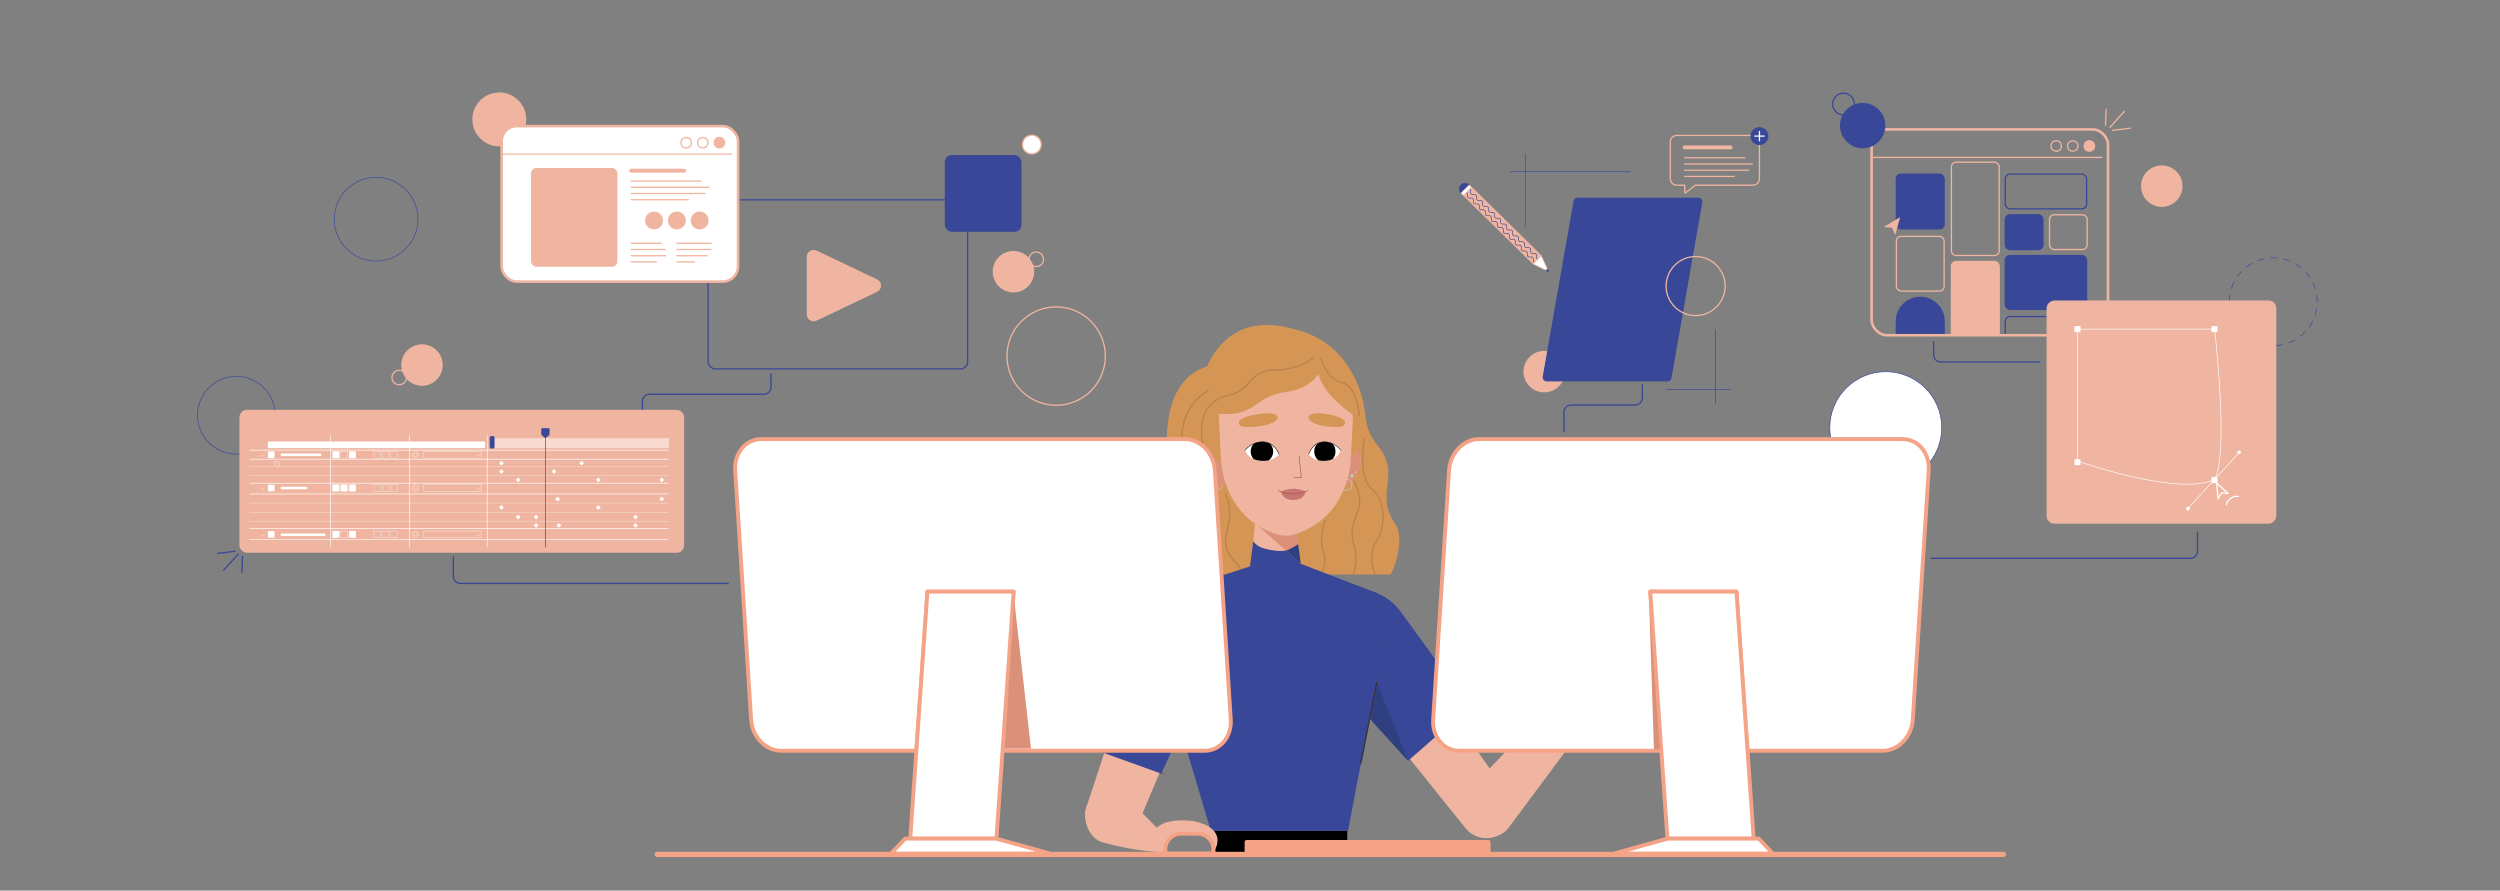 <svg xmlns="http://www.w3.org/2000/svg" xmlns:xlink="http://www.w3.org/1999/xlink" viewBox="0 0 1920 684"><rect x="0" y="0" width="1920" height="684" fill="#808080" stroke="none"/><defs><style>      .cls-1, .cls-2, .cls-3, .cls-4, .cls-5, .cls-6, .cls-7, .cls-8, .cls-9 {        fill: #fff;      }      .cls-1, .cls-10, .cls-11, .cls-12, .cls-13, .cls-14, .cls-15, .cls-16, .cls-17, .cls-18, .cls-19, .cls-20 {        stroke-miterlimit: 10;      }      .cls-1, .cls-14, .cls-21, .cls-22, .cls-23, .cls-7, .cls-19, .cls-24, .cls-25, .cls-20, .cls-9 {        stroke: #efb5a0;      }      .cls-1, .cls-26, .cls-19 {        stroke-width: 2px;      }      .cls-27 {        fill: #f5a386;      }      .cls-27, .cls-3, .cls-28, .cls-4, .cls-29, .cls-21, .cls-30, .cls-31, .cls-22, .cls-32, .cls-33, .cls-34, .cls-23, .cls-26, .cls-35, .cls-7, .cls-36, .cls-37, .cls-8, .cls-24, .cls-38, .cls-25, .cls-39, .cls-40, .cls-9 {        stroke-linecap: round;        stroke-linejoin: round;      }      .cls-27, .cls-3, .cls-30, .cls-34 {        stroke: #f5a386;      }      .cls-27, .cls-3, .cls-34, .cls-24 {        stroke-width: 3px;      }      .cls-10 {        stroke-width: .75px;      }      .cls-10, .cls-28, .cls-11, .cls-13, .cls-29, .cls-21, .cls-41, .cls-30, .cls-16, .cls-31, .cls-17, .cls-32, .cls-33, .cls-34, .cls-18, .cls-26, .cls-35, .cls-36, .cls-37, .cls-19, .cls-38, .cls-39, .cls-40, .cls-20 {        fill: none;      }      .cls-10, .cls-18 {        stroke: #bfbfbd;      }      .cls-28, .cls-12, .cls-15, .cls-16, .cls-33, .cls-35, .cls-8 {        stroke: #384797;      }      .cls-42 {        fill: #c67773;      }      .cls-42, .cls-43, .cls-44, .cls-5, .cls-41, .cls-45, .cls-6, .cls-46, .cls-47, .cls-48, .cls-49 {        stroke-width: 0px;      }      .cls-11, .cls-4, .cls-29, .cls-17, .cls-32, .cls-26, .cls-37, .cls-40 {        stroke: #fff;      }      .cls-12, .cls-15, .cls-48 {        fill: #384797;      }      .cls-12, .cls-17, .cls-33, .cls-18, .cls-35, .cls-7, .cls-8, .cls-25, .cls-40 {        stroke-width: .5px;      }      .cls-43 {        fill: #db9079;      }      .cls-4, .cls-23, .cls-37 {        stroke-width: .25px;      }      .cls-50 {        clip-path: url(#clippath-2);      }      .cls-51, .cls-14, .cls-22, .cls-46, .cls-23, .cls-24, .cls-25 {        fill: #efb5a0;      }      .cls-13 {        stroke: #ba804d;      }      .cls-5 {        opacity: .5;      }      .cls-30 {        stroke-width: 4px;      }      .cls-31 {        stroke-width: .37px;      }      .cls-31, .cls-38 {        stroke: #000;      }      .cls-52 {        clip-path: url(#clippath-1);      }      .cls-45 {        fill: #303f7f;      }      .cls-32 {        stroke-width: .2px;      }      .cls-33 {        stroke-dasharray: 0 0 5.05 5.05;      }      .cls-36 {        stroke: #333;      }      .cls-53 {        clip-path: url(#clippath-3);      }      .cls-47 {        fill: #d59555;      }      .cls-38 {        stroke-width: .38px;      }      .cls-39 {        stroke: #ad523f;        stroke-width: .48px;      }      .cls-49 {        fill: #bfbfbd;      }    </style><clipPath id="clippath-1"><path class="cls-6" d="m982.25,348.74s-3.55-9.01-12.21-9.42-13.85,6.46-13.85,6.46c0,0,2.2,7.65,12.71,8.16,10.51.5,13.35-5.2,13.35-5.2Z"></path></clipPath><clipPath id="clippath-2"><path class="cls-6" d="m1005.15,348.74s3.35-9.01,11.53-9.42c8.18-.42,13.07,6.46,13.07,6.46,0,0-2.07,7.65-12,8.16-9.92.5-12.6-5.2-12.6-5.2Z"></path></clipPath><clipPath id="clippath-3"><rect class="cls-41" x="1437.39" y="99.38" width="181.57" height="158.06" rx="11.67" ry="11.67"></rect></clipPath></defs><g id="arri&#xE8;re_cheveux" data-name="arri&#xE8;re cheveux"><path class="cls-47" d="m1068,441.17l-88.79.08,9.32-189.36s30.03,2.18,47.71,30.95c17.7,28.77,7.26,41.76,20.91,58.11,20.6,24.69-2.67,36.71,14.53,61.62,6.13,8.88,1.84,28.49-3.68,38.6Z"></path><path class="cls-47" d="m969.74,441.25h-79.14c-5.51-7.43-10.51-20.3-6.43-27.65,10.34-18.5-6.56-32.05,6.43-50.55s1.91-3.04,6.51-39.38c4.6-36.34,28.27-41.62,28.27-41.62l32.7-10.55s8.92,92.77,11.66,169.75Z"></path><path class="cls-13" d="m1004.99,267.57s-20.6-6.86-33.48-4.11c-15.36,3.27-21.96,16.08-27.04,21.95-5.08,5.87-17.7,13.49-27.04,23.32-11.81,12.42-11.54,35.85-7.73,49.38,7.73,27.43-10.94,35.47-15.45,53.49-5.15,20.57,4.72,17.53,3.65,29.34"></path><path class="cls-13" d="m927.23,373.18s-12.37,12.34-11.09,31.55c.9,13.47,12.45,14.78,10.09,36.2"></path><path class="cls-13" d="m940.94,378.67s5.32,10.97,2.74,23.32c-2.58,12.34-5.52,19.17,5.49,30.18,5.49,5.49,3.95,9.22,3.95,9.22"></path><path class="cls-13" d="m1047.93,336.15s-5.75,30.39,5.99,39.78c10.3,8.23,10.17,28.81,3.86,38.41-9.01,13.72-1.17,27-1.17,27"></path><path class="cls-13" d="m1039.7,369.07s6.5,10.97,3.92,20.57c-2.58,9.6-7.73,16.46-3.86,28.8s-.5,22.78-.5,22.78"></path><path class="cls-13" d="m1017.76,399.24s-5.23,13.72-1.37,24.69c3.86,10.97-2.59,17.3-2.59,17.3"></path></g><g id="perso_ordi" data-name="perso ordi"><g><g><g><path class="cls-46" d="m1158.17,636.26l103.02-138.27-13.1-13.81s-76.25,75.5-121.41,124.5c-7.16,7.77-5.01,23.63,3.31,30.14h0c7.8,6.1,22.06,5.23,28.17-2.56Z"></path><path class="cls-46" d="m1253.83,505.58s20.6-2.71,33.22-22.35l19.96-10.12c3.1-1.57,4.75-5.11,3.87-8.3h0c-.95-3.45-4.53-5.3-8.08-4.17l-12.7,4.03,3.26-3.44c5.18-5.47,11.9-9.16,19.1-10.49l20.47-3.77c2.33-.43,4.34-2.08,5.25-4.32h0c1.76-4.32-1.24-8.72-5.77-8.46l-27.18,1.55c-10.53.6-20.66,5.73-27.78,14.07l-38.27,44.83,14.66,10.95Z"></path></g><g><path class="cls-46" d="m1158.66,610.93l-71.73-101.91-37.37,32.44,75.84,94.48c7.15,8.9,20.13,10.39,29.1,3.33h0c8.7-6.84,10.53-19.29,4.16-28.34Z"></path><path class="cls-15" d="m1081.5,583.5l46.68-40.66-52.93-72.9c-13.09-18.03-38.31-22.03-56.33-8.94h0c-18.03,13.09-15.51,32.47-2.42,50.5l65,72Z"></path></g></g><g><path class="cls-48" d="m978.98,427.15l-89.15,36.07c-6.09,2.46-9.32,9.14-7.47,15.44l47.63,159.52h105.29s23.26-124.5,33.01-165.56c1.55-6.52-1.72-13.21-8.04-15.45l-81.27-30.02Z"></path><path class="cls-46" d="m917.31,452.1l61.67-24.95,54.01,19.69s15.54,30.37-32.32,34.31c-59.97,4.94-83.37-29.05-83.37-29.05Z"></path><polygon class="cls-44" points="1034.68 654.31 933.81 655.33 929.23 638.19 1034.68 638.19 1034.68 654.31"></polygon><line class="cls-36" x1="1045.18" y1="586.06" x2="1057.35" y2="524.06"></line></g><g><g><path class="cls-46" d="m860.33,607.34l33.95,34.2-.92,12.87s-18.55.28-46.78-7.54c-10.19-2.82-16.03-18.07-12.01-27.84h0c3.77-9.16,16.59-15.44,25.76-11.69Z"></path><path class="cls-46" d="m887.55,636.86c5.09-7.64,23.56-7.98,32.47-5.43,24.24,6.93,11.95,22.98,11.95,22.98,0,0,5.51-14.71-21.14-14.71-18.41,0-16.54,13.79-16.54,13.79,0,0-14.37-5.17-6.73-16.63Z"></path></g><g><path class="cls-46" d="m834.71,618.87l29.57-89.97,44.88,20.86-35.58,83.96c-4.41,10.53-16.48,15.54-27.05,11.24h0c-10.25-4.17-15.44-15.64-11.82-26.09Z"></path><path class="cls-15" d="m891.5,593.5l-57.52-20.71,30.73-84.68c7.6-20.94,30.73-31.75,51.67-24.15h0c20.94,7.6,21.71,25.6,14.11,46.54l-39,83Z"></path></g></g></g><path class="cls-47" d="m1017.45,272.17s-9.82-22.6-45.19-22.6-46.33,34.68-46.33,34.68l51.46,28.03,40.05-40.11Z"></path><g><path class="cls-43" d="m1021.49,352.49c-3.31,7.39-3.02,19.32,3.99,21.95,7.01,2.64,15.38-6.88,18.69-14.27,3.31-7.39,1.29-13.81-5.72-16.45-7.01-2.64-13.65,1.38-16.95,8.77Z"></path><path class="cls-10" d="m1034.48,368.12c2.31.21,4.02,2.25,3.81,4.57-.21,2.31-2.25,4.02-4.57,3.81-.57-.05-1.1-.21-1.57-.46"></path></g><g><path class="cls-43" d="m939.84,352.49c3.31,7.39,6.13,18.34-3.99,21.95-7.06,2.52-15.38-6.88-18.69-14.27-3.31-7.39-1.29-13.81,5.72-16.45,7.01-2.64,13.64,1.38,16.95,8.77Z"></path><path class="cls-39" d="m922.68,352.61s8.58-2.28,11.79,9.37"></path></g><path class="cls-47" d="m1045.23,324.01c0,31.33-26.16,56.73-58.42,56.73s-61.85-26.68-61.85-58.01,29.58-55.45,61.85-55.45,58.42,25.4,58.42,56.73Z"></path><g><polygon class="cls-46" points="999.66 446.69 959.26 446.69 959.84 441.25 963.97 401.87 963.97 401.8 964.89 393.08 967.42 393.02 981.6 392.66 993.89 392.35 994.33 396.49 998.12 432.1 999.08 441.23 999.66 446.69"></polygon><polygon class="cls-43" points="963.9 401.81 998.12 432.1 994.38 396.49 963.9 401.81"></polygon></g><path class="cls-51" d="m987.54,273.92h0c-27.32,0-51.46,21.14-51.46,47.21l1.57,31.29s.56,44.36,42.67,57.85c4.67,1.5,9.76,1.5,14.42,0,42.11-13.49,42.67-57.85,42.67-57.85l1.57-31.29c0-26.07-24.13-47.21-51.46-47.21Z"></path><g><path class="cls-42" d="m983.81,377.48s.5,6.52,9.4,6.52,9.4-6.52,9.4-6.52h-18.79Z"></path><polyline class="cls-39" points="997.66 350 999.39 366.64 994.05 366.7"></polyline><g><g><path class="cls-2" d="m982.25,348.74s-3.55-9.01-12.21-9.42-13.85,6.46-13.85,6.46c0,0,2.2,7.65,12.71,8.16,10.51.5,13.35-5.2,13.35-5.2Z"></path><g class="cls-52"><path class="cls-44" d="m960.53,346.29c-.23,4.77,3.45,8.82,8.22,9.05,4.77.23,8.82-3.45,9.05-8.22.23-4.77-3.45-8.82-8.22-9.05-4.77-.23-8.82,3.45-9.05,8.22Z"></path></g></g><path class="cls-38" d="m982.25,348.74s-3.26-9.33-12.21-9.42c-8.96-.09-13.85,6.46-13.85,6.46"></path></g><g><g><path class="cls-2" d="m1005.15,348.74s3.35-9.01,11.53-9.42c8.18-.42,13.07,6.46,13.07,6.46,0,0-2.07,7.65-12,8.16-9.92.5-12.6-5.2-12.6-5.2Z"></path><g class="cls-50"><path class="cls-44" d="m1025.65,346.29c.22,4.77-3.26,8.82-7.76,9.05-4.5.23-8.33-3.45-8.54-8.22-.22-4.77,3.26-8.82,7.76-9.05,4.5-.23,8.33,3.45,8.54,8.22Z"></path></g></g><path class="cls-31" d="m1005.15,348.74s3.07-9.33,11.53-9.42c8.46-.09,13.07,6.46,13.07,6.46"></path></g><path class="cls-47" d="m966.24,318.08s-8.75,1.12-12.99,3.77c-2.61,1.63-2.54,4.63.61,5.68,2.89.97,9.12.33,12.83-.09,9.07-1.03,15.08-4.4,14.5-7.2-.75-3.61-10.18-3.02-14.95-2.16Z"></path><path class="cls-47" d="m1018.98,318.08s8.26,1.12,12.26,3.77c2.46,1.63,2.4,4.63-.58,5.68-2.73.97-8.61.33-12.11-.09-8.56-1.03-14.23-4.4-13.68-7.2.71-3.61,9.61-3.02,14.11-2.16Z"></path><path class="cls-42" d="m1002.6,377.48s-8.57-4.75-18.79,0c0,0,10.3,4.4,18.79,0Z"></path><path class="cls-39" d="m981.65,376.67s10.38,6.01,22.81,0"></path></g><path class="cls-47" d="m1018.91,272.17s-2.4,24.73-30.29,28.66c-28.43,4-22.27,20.61-56.8,16.62,0,0-12.48-18.07,6.02-36.73,12.25-12.35,36.18-22.64,53.31-20.92,5.77.58,19.45,10.7,27.75,12.37Z"></path><path class="cls-47" d="m1015.29,273.92s-17.7,17.82,31.36,50.1c0,0,2.14-10.14-3.17-20.53-5.31-10.39-28.19-29.57-28.19-29.57Z"></path><path class="cls-10" d="m938.69,373.35c-.42,1.88-2.1,3.28-4.1,3.28-2.32,0-4.2-1.88-4.2-4.2s1.88-4.2,4.2-4.2"></path><path class="cls-18" d="m915.69,354.22c-1.28-.29-2.23-1.42-2.23-2.79,0-1.58,1.28-2.85,2.85-2.85s2.85,1.28,2.85,2.85"></path><path class="cls-18" d="m916.35,357.09c-1.31.01-2.49-.88-2.8-2.2-.36-1.53.59-3.07,2.13-3.43s3.07.59,3.43,2.13"></path><circle class="cls-49" cx="1038.3" cy="365.42" r="1.37"></circle><circle class="cls-49" cx="1041.1" cy="362.61" r=".82"></circle><path class="cls-13" d="m1009.53,274.42s-12.34,9.6-28.8,9.6c-21.95,0-19.2,15.09-35.66,19.2-9.69,2.42-26.75,7.54-21.26,39.09"></path><path class="cls-13" d="m1014.33,274.65s4.33,16.43,15.77,18.97c12.34,2.74,13.72,23.32,13.72,26.06"></path><path class="cls-48" d="m1057.5,455.5l-38,33-99-12-11-25,50.5-16.5,2.5-19.5.28.39s1.72,3.61,8.44,5.44c5.56,1.52,12.04,2.35,16.37,1.45l9.41,8.22,2,2,58.5,22.5Z"></path><path class="cls-45" d="m999,433l-11.41-10.22c.91-.18,1.72-.44,2.41-.78,2.34-1.17,5.61-3.14,6.66-3.79.22-.13.34-.21.34-.21l2,15Z"></path><polygon class="cls-45" points="1081.5 584.5 1057.74 525.04 1052.5 552.5 1081.5 584.5"></polygon></g><g id="cr&#xE9;ation_lien_et_cercles" data-name="cr&#xE9;ation lien et cercles"><circle class="cls-8" cx="1448.27" cy="328.45" r="42.99"></circle><path class="cls-28" d="m348.16,427.85v14.77c0,3.03,2.46,5.49,5.49,5.49h205.61"></path><path class="cls-28" d="m1687.65,408.54v14.77c0,3.03-2.46,5.49-5.49,5.49h-199.18"></path><path class="cls-28" d="m493.38,323.07v-14.77c0-3.03,2.46-5.49,5.49-5.49h87.78c3.03,0,5.49-2.46,5.49-5.49v-10.26"></path><path class="cls-28" d="m1566.63,277.99h-76.1c-3.03,0-5.49-2.46-5.49-5.49v-10.26"></path><rect class="cls-48" x="725.59" y="119.11" width="58.93" height="58.93" rx="5.48" ry="5.48"></rect><circle class="cls-9" cx="792.44" cy="111.02" r="7.17"></circle><circle class="cls-46" cx="778.33" cy="208.67" r="15.93"></circle><circle class="cls-20" cx="795.85" cy="199.11" r="5.57"></circle><circle class="cls-46" cx="324.09" cy="280.36" r="15.93"></circle><circle class="cls-20" cx="306.57" cy="289.91" r="5.57"></circle><circle class="cls-35" cx="181.52" cy="318.89" r="29.84"></circle><circle class="cls-35" cx="288.84" cy="168.35" r="32.14"></circle><circle class="cls-20" cx="811.13" cy="273.48" r="37.77"></circle><circle class="cls-46" cx="383.47" cy="91.71" r="20.71"></circle><path class="cls-28" d="m1201.12,331.34v-14.77c0-3.03,2.46-5.49,5.49-5.49h49.17c3.03,0,5.49-2.46,5.49-5.49v-10.26"></path></g><g id="f&#xEA;netre_recherche_inspi" data-name="f&#xEA;netre recherche inspi"><g class="cls-53"><rect class="cls-15" x="1540.06" y="196.22" width="62.42" height="41.36" rx="3.63" ry="3.63"></rect><rect class="cls-16" x="1540.06" y="243.1" width="62.42" height="41.36" rx="3.63" ry="3.63"></rect><rect class="cls-20" x="1456.41" y="181.52" width="36.68" height="42.05" rx="3.63" ry="3.63"></rect><path class="cls-15" d="m1474.76,228.39h0c10.12,0,18.34,8.22,18.34,18.34v23.71h-36.68v-23.71c0-10.12,8.22-18.34,18.34-18.34Z"></path><rect class="cls-14" x="1498.69" y="200.82" width="36.68" height="71.69" rx="3.63" ry="3.63"></rect></g><rect class="cls-19" x="1437.39" y="99.38" width="181.57" height="158.06" rx="11.67" ry="11.67"></rect><line class="cls-21" x1="1437.39" y1="120.88" x2="1614.19" y2="120.88"></line><circle class="cls-14" cx="1604.63" cy="112.12" r="3.98"></circle><circle class="cls-20" cx="1591.89" cy="112.12" r="3.98"></circle><circle class="cls-20" cx="1579.15" cy="112.12" r="3.98"></circle><rect class="cls-15" x="1456.41" y="133.72" width="36.68" height="42.05" rx="3.63" ry="3.63"></rect><rect class="cls-16" x="1540.06" y="133.72" width="62.42" height="26.66" rx="3.63" ry="3.63"></rect><rect class="cls-15" x="1540.06" y="164.97" width="28.9" height="26.66" rx="3.63" ry="3.63"></rect><rect class="cls-20" x="1574.04" y="164.97" width="28.9" height="26.66" rx="3.63" ry="3.63"></rect><rect class="cls-20" x="1498.69" y="124.53" width="36.68" height="71.69" rx="3.63" ry="3.63"></rect><polygon class="cls-14" points="1448.18 174.02 1458.49 167.82 1455.4 179.16 1453.54 174.42 1448.18 174.02"></polygon></g><g id="design_et_retours_message" data-name="design et retours message"><circle class="cls-33" cx="1745.96" cy="231.77" r="33.74" transform="translate(1119.25 1877.78) rotate(-76.72)"></circle><circle class="cls-48" cx="1430.53" cy="96.46" r="17.42"></circle><circle class="cls-16" cx="1415.82" cy="79.91" r="8.34"></circle><g><rect class="cls-22" x="1574.77" y="228.75" width="170.42" height="175.44" rx="5.48" ry="5.48" transform="translate(1976.45 -1343.5) rotate(90)"></rect><rect class="cls-6" x="1593.22" y="250.47" width="4.6" height="4.6"></rect><rect class="cls-6" x="1698.42" y="250.47" width="4.6" height="4.6"></rect><rect class="cls-6" x="1593.22" y="352.66" width="4.6" height="4.6"></rect><line class="cls-17" x1="1595.51" y1="252.76" x2="1699.9" y2="252.76"></line><rect class="cls-6" x="1698.42" y="366.45" width="4.6" height="4.6"></rect><path class="cls-17" d="m1596.04,354.32s77.85,27.3,104.78,13.79"></path><line class="cls-17" x1="1595.51" y1="354.7" x2="1595.51" y2="254.36"></line><path class="cls-17" d="m1700.82,368.1c11.14-19.68,0-114.89,0-114.89"></path><polygon class="cls-29" points="1703.37 383.11 1702.45 371.13 1711.21 378.97 1706.14 378.5 1703.37 383.11"></polygon><line class="cls-17" x1="1719.71" y1="347.52" x2="1680.18" y2="390.72"></line><path class="cls-11" d="m1709.8,387.97c.82-4.49,5.14-7.47,9.63-6.64"></path><circle class="cls-6" cx="1719.67" cy="347.42" r="1.38"></circle><circle class="cls-6" cx="1680.34" cy="390.67" r="1.38"></circle></g></g><g id="Bulle"><g><path class="cls-20" d="m1346.22,142.23h-44.22c-.07,0-.15.03-.2.07l-7.35,5.88c-.21.17-.53.02-.53-.25v-5.37c0-.18-.15-.32-.32-.32h-5.78c-2.79,0-5.04-2.26-5.04-5.04v-28.14c0-2.79,2.26-5.04,5.04-5.04h58.4c2.79,0,5.04,2.26,5.04,5.04v28.14c0,2.79-2.26,5.04-5.04,5.04Z"></path><line class="cls-24" x1="1293.79" y1="113.21" x2="1329.08" y2="113.21"></line><line class="cls-22" x1="1293.79" y1="121.17" x2="1340.15" y2="121.17"></line><line class="cls-22" x1="1293.79" y1="125.95" x2="1345.69" y2="125.95"></line><line class="cls-22" x1="1293.79" y1="130.73" x2="1342.92" y2="130.73"></line><line class="cls-22" x1="1293.79" y1="135.51" x2="1331.85" y2="135.51"></line><circle class="cls-15" cx="1351.26" cy="104.53" r="6.37"></circle><g><line class="cls-29" x1="1351.26" y1="100.94" x2="1351.26" y2="108.11"></line><line class="cls-29" x1="1354.85" y1="104.53" x2="1347.68" y2="104.53"></line></g></g></g><g id="dessin"><circle class="cls-46" cx="1185.97" cy="285.41" r="15.93"></circle><circle class="cls-46" cx="1660.24" cy="142.95" r="15.93"></circle><path class="cls-15" d="m1280.66,292.39h-92.84c-1.59,0-2.8-1.44-2.52-3l23.7-134.94c.21-1.22,1.28-2.12,2.52-2.12h92.84c1.59,0,2.8,1.44,2.52,3l-23.7,134.94c-.21,1.22-1.28,2.12-2.52,2.12Z"></path><g><path class="cls-12" d="m1128.33,142.05l-6.24,6.36c-1.75-1.72-1.78-4.55-.06-6.3s4.55-1.78,6.3-.06Z"></path><rect class="cls-25" x="1116.34" y="168.87" width="74.97" height="8.91" transform="translate(451.92 -758.7) rotate(44.47)"></rect><rect class="cls-7" x="1121.68" y="144.84" width="8.91" height="2.62" transform="translate(232.9 847.34) rotate(-45.53)"></rect><polygon class="cls-12" points="1189.37 208.59 1187.13 207.5 1188.3 206.31 1189.37 208.59"></polygon><polygon class="cls-7" points="1188.3 206.31 1187.13 207.5 1183.9 205.92 1183.16 205.56 1177.45 202.77 1183.69 196.41 1186.41 202.25 1186.77 203.01 1188.3 206.31"></polygon><path class="cls-35" d="m1129.06,145.41c1.15,1.13-.25,2.56.9,3.69s2.55-.3,3.7.83-.25,2.55.89,3.68,2.55-.3,3.7.83-.25,2.56.9,3.69,2.55-.3,3.7.83-.25,2.56.9,3.68,2.55-.3,3.7.83-.25,2.56.9,3.69,2.55-.3,3.7.83-.25,2.56.9,3.69,2.55-.3,3.7.83-.25,2.56.9,3.69,2.55-.3,3.7.83-.25,2.56.9,3.69,2.55-.3,3.7.83-.25,2.56.9,3.68,2.55-.3,3.7.83-.25,2.56.9,3.69,2.55-.3,3.71.84-.25,2.56.9,3.69,2.56-.29,3.71.84-.25,2.56.91,3.69"></path><path class="cls-35" d="m1126.49,148.03c1.15,1.13-.25,2.56.9,3.69s2.55-.3,3.7.83-.25,2.55.89,3.68,2.55-.3,3.7.83-.25,2.56.9,3.69,2.55-.3,3.7.83-.25,2.56.9,3.68,2.55-.3,3.7.83-.25,2.56.9,3.69,2.55-.3,3.7.83-.25,2.56.9,3.69,2.55-.3,3.7.83-.25,2.56.9,3.69,2.55-.3,3.7.83-.25,2.56.9,3.69,2.55-.3,3.7.83-.25,2.56.9,3.68,2.55-.3,3.7.83-.25,2.56.9,3.69,2.55-.3,3.71.84-.25,2.56.9,3.69,2.56-.29,3.71.84-.25,2.56.91,3.69"></path></g><circle class="cls-20" cx="1302.24" cy="219.7" r="22.66"></circle><line class="cls-12" x1="1159.45" y1="131.89" x2="1252.29" y2="131.89"></line><line class="cls-12" x1="1171.4" y1="118.1" x2="1171.4" y2="174.17"></line><line class="cls-12" x1="1279.86" y1="299.17" x2="1329.49" y2="299.17"></line><line class="cls-12" x1="1317.54" y1="252.75" x2="1317.54" y2="310.2"></line></g><g id="fenetre_lecture_video" data-name="fenetre lecture video"><g><rect class="cls-28" x="543.83" y="153.48" width="199.32" height="129.83" rx="5.48" ry="5.48"></rect><path class="cls-14" d="m620.09,197.21v44.27c0,3.52,3.67,5.83,6.84,4.32l46.48-22.13c3.64-1.73,3.64-6.91,0-8.64l-46.48-22.13c-3.18-1.51-6.84.8-6.84,4.32Z"></path></g></g><g id="fenetre_recherches" data-name="fenetre recherches"><g><rect class="cls-1" x="385.26" y="96.85" width="181.57" height="119.45" rx="11.67" ry="11.67"></rect><line class="cls-21" x1="385.26" y1="118.35" x2="562.05" y2="118.35"></line><circle class="cls-14" cx="552.49" cy="109.59" r="3.98"></circle><circle class="cls-20" cx="539.75" cy="109.59" r="3.98"></circle><circle class="cls-20" cx="527.01" cy="109.59" r="3.98"></circle><rect class="cls-14" x="408.35" y="129.5" width="65.3" height="74.86" rx="3.63" ry="3.63"></rect><line class="cls-24" x1="484.8" y1="131.09" x2="525.42" y2="131.09"></line><line class="cls-22" x1="484.8" y1="139.06" x2="538.16" y2="139.06"></line><line class="cls-22" x1="484.8" y1="143.83" x2="544.53" y2="143.83"></line><line class="cls-22" x1="484.8" y1="148.61" x2="541.34" y2="148.61"></line><line class="cls-22" x1="484.8" y1="153.39" x2="528.6" y2="153.39"></line><line class="cls-22" x1="484.8" y1="186.84" x2="507.9" y2="186.84"></line><line class="cls-22" x1="484.8" y1="191.61" x2="511.08" y2="191.61"></line><line class="cls-22" x1="484.8" y1="196.39" x2="511.08" y2="196.39"></line><line class="cls-22" x1="484.8" y1="201.17" x2="504.07" y2="201.17"></line><line class="cls-22" x1="519.84" y1="186.84" x2="546.12" y2="186.84"></line><line class="cls-22" x1="519.84" y1="191.61" x2="546.12" y2="191.61"></line><line class="cls-22" x1="519.84" y1="196.39" x2="542.93" y2="196.39"></line><line class="cls-22" x1="519.84" y1="201.17" x2="533.38" y2="201.17"></line><circle class="cls-22" cx="502.32" cy="169.32" r="6.37"></circle><circle class="cls-22" cx="519.84" cy="169.32" r="6.37"></circle><circle class="cls-22" cx="537.36" cy="169.32" r="6.37"></circle></g></g><g id="fen_tre_after" data-name="fen^tre after"><g><rect class="cls-23" x="184.07" y="314.88" width="341.23" height="109.5" rx="5.48" ry="5.48"></rect><line class="cls-40" x1="191.71" y1="345.7" x2="513.34" y2="345.7"></line><line class="cls-40" x1="191.71" y1="352.68" x2="513.34" y2="352.68"></line><line class="cls-32" x1="191.71" y1="358.4" x2="513.34" y2="358.4"></line><line class="cls-32" x1="191.71" y1="365.38" x2="513.34" y2="365.38"></line><line class="cls-40" x1="191.71" y1="371.1" x2="513.34" y2="371.1"></line><line class="cls-40" x1="191.71" y1="379.35" x2="513.34" y2="379.35"></line><line class="cls-32" x1="191.71" y1="386.34" x2="513.34" y2="386.34"></line><line class="cls-32" x1="191.71" y1="393.33" x2="513.34" y2="393.33"></line><line class="cls-32" x1="191.71" y1="400.31" x2="513.34" y2="400.31"></line><line class="cls-40" x1="191.71" y1="406.02" x2="513.34" y2="406.02"></line><line class="cls-40" x1="191.71" y1="414.28" x2="513.34" y2="414.28"></line><line class="cls-40" x1="253.93" y1="334.52" x2="253.93" y2="420.12"></line><line class="cls-40" x1="314.34" y1="334.52" x2="314.34" y2="420.12"></line><line class="cls-40" x1="374.18" y1="334.52" x2="374.18" y2="420.12"></line><rect class="cls-6" x="205.72" y="346.72" width="5.09" height="5.09"></rect><rect class="cls-6" x="205.72" y="339.08" width="166.79" height="5.09"></rect><rect class="cls-6" x="205.72" y="372.26" width="5.09" height="5.09"></rect><rect class="cls-6" x="205.72" y="407.83" width="5.09" height="5.09"></rect><line class="cls-26" x1="216.54" y1="349.26" x2="245.83" y2="349.26"></line><line class="cls-26" x1="216.54" y1="374.81" x2="235" y2="374.81"></line><line class="cls-26" x1="216.54" y1="410.7" x2="249.01" y2="410.7"></line><rect class="cls-4" x="255.37" y="346.72" width="5.09" height="5.09"></rect><rect class="cls-37" x="261.74" y="346.72" width="5.09" height="5.09"></rect><rect class="cls-4" x="268.11" y="346.72" width="5.09" height="5.09"></rect><rect class="cls-37" x="287.21" y="346.72" width="5.09" height="5.09"></rect><rect class="cls-37" x="293.57" y="346.72" width="5.09" height="5.09"></rect><rect class="cls-37" x="299.94" y="346.72" width="5.09" height="5.09"></rect><rect class="cls-37" x="325.4" y="346.72" width="44.56" height="5.09"></rect><rect class="cls-4" x="255.37" y="372.26" width="5.09" height="5.09"></rect><rect class="cls-4" x="261.74" y="372.26" width="5.09" height="5.09"></rect><rect class="cls-4" x="268.11" y="372.26" width="5.09" height="5.09"></rect><rect class="cls-37" x="287.21" y="372.26" width="5.09" height="5.09"></rect><rect class="cls-37" x="293.57" y="372.26" width="5.09" height="5.09"></rect><rect class="cls-37" x="299.94" y="372.26" width="5.09" height="5.09"></rect><rect class="cls-4" x="255.37" y="407.83" width="5.09" height="5.09"></rect><rect class="cls-37" x="261.74" y="407.83" width="5.09" height="5.09"></rect><rect class="cls-4" x="268.11" y="407.83" width="5.09" height="5.09"></rect><rect class="cls-37" x="287.21" y="407.83" width="5.09" height="5.09"></rect><rect class="cls-37" x="293.57" y="407.83" width="5.09" height="5.09"></rect><rect class="cls-37" x="299.94" y="407.83" width="5.09" height="5.09"></rect><polyline class="cls-37" points="366.15 349.26 367.42 350.53 368.69 349.26"></polyline><path class="cls-37" d="m321.15,347.84c.27.41.43.9.43,1.42,0,1.41-1.14,2.55-2.55,2.55s-2.55-1.14-2.55-2.55,1.27-2.55,2.55-2.55,1.27,1.27,1.27,2.55c0,0,0,1.27-1.27,1.27s-1.27-1.27-1.27-1.27c0,0,0-1.27,1.27-1.27"></path><rect class="cls-37" x="325.4" y="372.18" width="44.56" height="5.09"></rect><polyline class="cls-37" points="366.15 374.73 367.42 376 368.69 374.73"></polyline><path class="cls-37" d="m321.15,373.3c.27.41.43.9.43,1.42,0,1.41-1.14,2.55-2.55,2.55s-2.55-1.14-2.55-2.55,1.27-2.55,2.55-2.55,1.27,1.27,1.27,2.55c0,0,0,1.27-1.27,1.27s-1.27-1.27-1.27-1.27c0,0,0-1.27,1.27-1.27"></path><rect class="cls-37" x="325.4" y="407.83" width="44.56" height="5.09"></rect><polyline class="cls-37" points="366.15 410.38 367.42 411.65 368.69 410.38"></polyline><polyline class="cls-37" points="200.63 349.26 201.9 350.53 203.17 349.26"></polyline><polyline class="cls-37" points="200.63 374.73 201.9 376 203.17 374.73"></polyline><polyline class="cls-37" points="200.63 410.38 201.9 411.65 203.17 410.38"></polyline><path class="cls-37" d="m321.15,408.95c.27.41.43.9.43,1.42,0,1.41-1.14,2.55-2.55,2.55s-2.55-1.14-2.55-2.55,1.27-2.55,2.55-2.55,1.27,1.27,1.27,2.55c0,0,0,1.27-1.27,1.27s-1.27-1.27-1.27-1.27c0,0,0-1.27,1.27-1.27"></path><rect class="cls-5" x="377.61" y="336.53" width="136.24" height="7.64"></rect><rect class="cls-12" x="376.33" y="335.26" width="3.18" height="8.91" rx=".63" ry=".63"></rect><g><line class="cls-35" x1="418.87" y1="334.52" x2="418.87" y2="420.12"></line><path class="cls-48" d="m421.86,334.13l-2.69,2.15c-.18.15-.44.15-.62,0l-2.69-2.15c-.12-.09-.19-.24-.19-.39v-4.36c0-.28.22-.5.5-.5h5.37c.28,0,.5.22.5.5v4.36c0,.15-.07.29-.19.39Z"></path></g><line class="cls-37" x1="210.81" y1="354.35" x2="212.08" y2="355.63"></line><path class="cls-37" d="m214.63,356.26c0,1.06-.85,1.91-1.91,1.91s-1.91-.85-1.91-1.91c0-.53.22-1.01.56-1.35.34-.34.82-.56,1.35-.56,1.06,0,1.91.85,1.91,1.91Z"></path><rect class="cls-6" x="383.78" y="354.39" width="2.6" height="2.6" transform="translate(364.3 -168.11) rotate(45)"></rect><rect class="cls-6" x="383.78" y="360.83" width="2.6" height="2.6" transform="translate(368.85 -166.23) rotate(45)"></rect><rect class="cls-6" x="396.65" y="367.26" width="2.6" height="2.6" transform="translate(377.17 -173.44) rotate(45)"></rect><rect class="cls-6" x="445.36" y="354.39" width="2.6" height="2.6" transform="translate(382.34 -211.66) rotate(45)"></rect><rect class="cls-6" x="424.22" y="360.83" width="2.6" height="2.6" transform="translate(380.7 -194.83) rotate(45)"></rect><rect class="cls-6" x="458.23" y="367.26" width="2.6" height="2.6" transform="translate(395.21 -216.99) rotate(45)"></rect><rect class="cls-6" x="506.95" y="367.26" width="2.6" height="2.6" transform="translate(409.47 -251.44) rotate(45)"></rect><rect class="cls-6" x="458.23" y="388.4" width="2.6" height="2.6" transform="translate(410.16 -210.8) rotate(45)"></rect><rect class="cls-6" x="383.78" y="388.4" width="2.6" height="2.6" transform="translate(388.35 -158.15) rotate(45)"></rect><rect class="cls-6" x="426.98" y="381.97" width="2.6" height="2.6" transform="translate(396.45 -190.58) rotate(45)"></rect><rect class="cls-6" x="506.95" y="381.97" width="2.6" height="2.6" transform="translate(419.87 -247.13) rotate(45)"></rect><rect class="cls-6" x="396.65" y="395.76" width="2.6" height="2.6" transform="translate(397.32 -165.1) rotate(45)"></rect><rect class="cls-6" x="410.44" y="395.76" width="2.6" height="2.6" transform="translate(401.36 -174.85) rotate(45)"></rect><rect class="cls-6" x="410.44" y="402.19" width="2.6" height="2.6" transform="translate(405.91 -172.96) rotate(45)"></rect><rect class="cls-6" x="427.9" y="402.19" width="2.6" height="2.6" transform="translate(411.02 -185.31) rotate(45)"></rect><rect class="cls-6" x="486.73" y="402.19" width="2.6" height="2.6" transform="translate(428.25 -226.91) rotate(45)"></rect><rect class="cls-6" x="486.73" y="395.76" width="2.6" height="2.6" transform="translate(423.7 -228.79) rotate(45)"></rect></g></g><g id="Ordi"><line class="cls-30" x1="504.73" y1="656.17" x2="1538.6" y2="656.17"></line><rect class="cls-27" x="957.36" y="646.63" width="185.89" height="8.91"></rect><path class="cls-34" d="m906.97,640.26h12.92c6.62,0,12,5.38,12,12v3.28h-36.92v-3.28c0-6.62,5.38-12,12-12Z"></path><g><g><path class="cls-3" d="m1481.25,361.11l-12.24,191.6c-.84,13.19-11.2,23.89-23.15,23.89h-103.76l-8.51-122.23h-66.21l8.51,122.23h-155.14c-11.94,0-20.94-10.7-20.1-23.89l12.24-191.6c.84-13.19,11.2-23.89,23.15-23.89h325.11c11.94,0,20.94,10.7,20.1,23.89Z"></path><polygon class="cls-3" points="1346.81 644.08 1280.77 644.08 1280.61 644.12 1275.9 576.6 1267.4 454.37 1333.6 454.37 1342.11 576.6 1346.81 644.08"></polygon><polygon class="cls-3" points="1361.62 655.54 1239.39 655.54 1280.61 644.12 1280.77 644.08 1350.68 644.08 1361.62 655.54"></polygon></g><polygon class="cls-43" points="1266.53 462.31 1270.21 575.37 1274.8 575.37 1266.53 462.31"></polygon></g><g><g><path class="cls-3" d="m564.62,361.11l12.24,191.6c.84,13.19,11.2,23.89,23.15,23.89h103.76s8.51-122.23,8.51-122.23h66.21s-8.51,122.23-8.51,122.23h155.14c11.94,0,20.94-10.7,20.1-23.89l-12.24-191.6c-.84-13.19-11.2-23.89-23.15-23.89h-325.11c-11.94,0-20.94,10.7-20.1,23.89Z"></path><polygon class="cls-3" points="699.06 644.08 765.1 644.08 765.26 644.12 769.97 576.6 778.47 454.37 712.27 454.37 703.76 576.6 699.06 644.08"></polygon><polygon class="cls-3" points="684.25 655.54 806.48 655.54 765.26 644.12 765.1 644.08 695.19 644.08 684.25 655.54"></polygon></g><polygon class="cls-43" points="778.93 460.94 771.58 574.91 791.8 574.91 778.93 460.94"></polygon></g><g><line class="cls-21" x1="1620.35" y1="97.87" x2="1631.53" y2="85.57"></line><line class="cls-21" x1="1622.59" y1="100.1" x2="1636" y2="98.43"></line><line class="cls-21" x1="1617" y1="96.19" x2="1617.56" y2="83.9"></line></g><g><line class="cls-28" x1="182.92" y1="425.58" x2="171.75" y2="437.87"></line><line class="cls-28" x1="180.69" y1="423.34" x2="167.28" y2="425.02"></line><line class="cls-28" x1="186.28" y1="427.25" x2="185.72" y2="439.55"></line></g></g></svg>